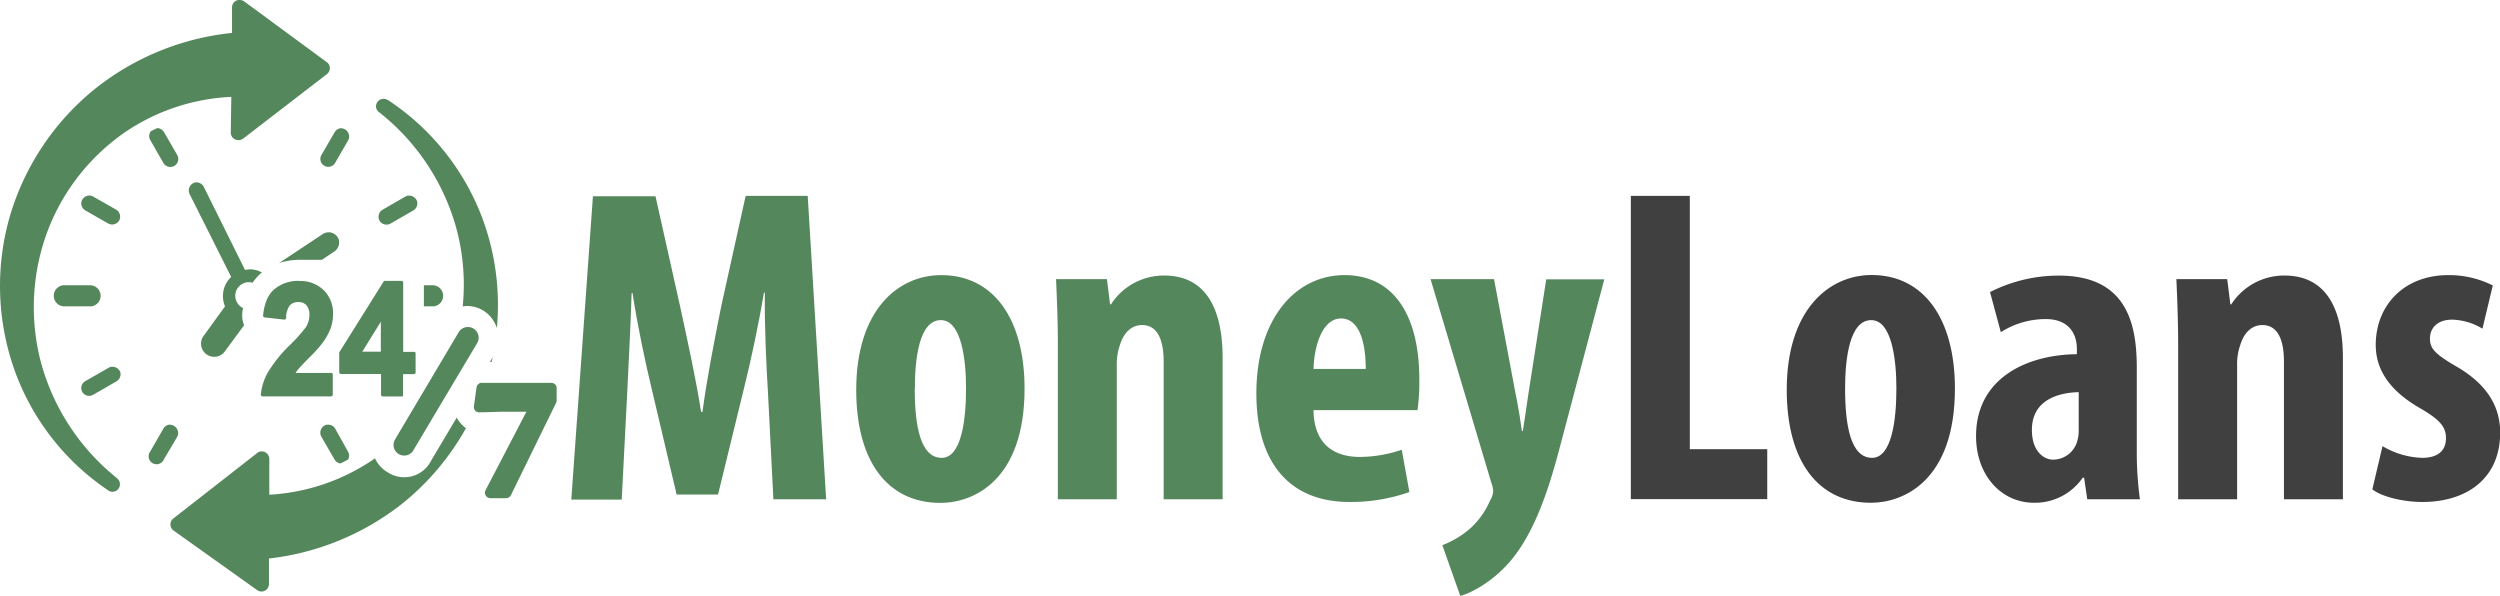 <svg xmlns="http://www.w3.org/2000/svg" xmlns:xlink="http://www.w3.org/1999/xlink" viewBox="0 0 606.65 144.63"><defs><style>.cls-1{fill:#55875d;}.cls-2{fill:#404041;}</style><symbol id="logo-h" data-name="logo-h" viewBox="0 0 606.65 144.63"><path class="cls-1" d="M186.36,95.37c-.43-7-.87-16.49-.76-24.35h-.22c-1.31,7.86-3.28,16.93-4.7,22.61L174.24,120H164.19l-6.11-25.89c-1.42-5.89-3.39-15.07-4.59-23h-.22c-.22,8-.77,17.26-1.09,24.57l-1.31,25.56H138.63l5.25-73.62h15.18L165,74.19c2,9.28,3.82,17.47,5.13,25.77h.33c1.09-8.19,2.73-16.49,4.58-25.77l5.9-26.66H196l4.47,73.62H187.67Z"/><path class="cls-1" d="M248.62,94.28c0,22.28-12.34,27.75-20.43,27.75-12.77,0-20.42-10-20.42-27.42,0-19.22,10-27.85,20.64-27.85C241.08,66.76,248.62,77.35,248.62,94.28Zm-26.65,0c0,9.18,1.42,16.82,6.55,16.82,4.7,0,5.9-8.95,5.9-16.82,0-7.32-1.2-16.6-6.12-16.6C223.06,77.68,222,87,222,94.28Z"/><path class="cls-1" d="M256.7,83.8c0-5.79-.22-10.92-.44-16.06h12.35l.76,6.12h.22a15.26,15.26,0,0,1,12.89-7c10.16,0,14.2,8.08,14.2,20v34.29H282.37V87.73c0-4.48-1.09-8.85-5.24-8.85-2.41,0-4.37,1.64-5.36,4.81A14.16,14.16,0,0,0,271,88.6v32.55H256.7Z"/><path class="cls-1" d="M318.74,99.52c.11,8.31,5,11.36,11.25,11.36a32.22,32.22,0,0,0,10.16-1.74L342,119.4a42.87,42.87,0,0,1-14.52,2.41c-14.64,0-22.61-9.62-22.61-26.33,0-18,9.39-28.72,21.41-28.72,11.46,0,18.13,9.06,18.13,25.34a49.09,49.09,0,0,1-.44,7.42Zm12.67-10c0-6.88-1.75-12.24-6-12.24-4.59,0-6.55,6.89-6.66,12.24Z"/><path class="cls-1" d="M362.54,67.74l5.24,27.85c.66,3.17,1.09,6,1.53,9h.22c.44-2.73.87-5.79,1.31-8.74l4.37-28.07H389.3L378.38,109c-2.63,10-6.12,20.42-11.91,27.19-4.59,5.36-9.94,7.87-12.12,8.41L350,132.29a22.3,22.3,0,0,0,7.1-4.37,19.59,19.59,0,0,0,4.47-6.44,5.14,5.14,0,0,0,.77-2.29,6.3,6.3,0,0,0-.44-2L347.14,67.74Z"/><path class="cls-2" d="M395.74,47.53h14.31V109h18.79v12.12h-33.1Z"/><path class="cls-2" d="M474.38,94.28C474.38,116.56,462,122,454,122c-12.78,0-20.43-10-20.43-27.42,0-19.22,10.05-27.85,20.64-27.85C466.84,66.76,474.38,77.35,474.38,94.28Zm-26.65,0c0,9.18,1.42,16.82,6.55,16.82,4.7,0,5.9-8.95,5.9-16.82,0-7.32-1.2-16.6-6.11-16.6C448.82,77.68,447.73,87,447.73,94.28Z"/><path class="cls-2" d="M518.51,108.92a86.29,86.29,0,0,0,.76,12.23H506.49l-.76-5.24h-.33A14.09,14.09,0,0,1,493.6,122c-8.08,0-14.09-6.78-14.09-16.17,0-14.09,12.35-19.77,24.47-19.88v-1.2c0-4.26-2.4-7.32-7.54-7.32a20.3,20.3,0,0,0-10.92,3.17l-2.62-9.72a36.63,36.63,0,0,1,16.71-4c16.28,0,18.9,11.36,18.9,22.28ZM504.42,95.16c-4.7.11-11.36,1.74-11.36,9.17,0,5.24,2.95,7.21,5.13,7.21a6.12,6.12,0,0,0,5.9-4.59,8.68,8.68,0,0,0,.33-2.51Z"/><path class="cls-2" d="M528.55,83.8c0-5.79-.21-10.92-.43-16.06h12.34l.76,6.12h.22a15.26,15.26,0,0,1,12.89-7c10.16,0,14.2,8.08,14.2,20v34.29H554.22V87.73c0-4.48-1.09-8.85-5.24-8.85-2.4,0-4.37,1.64-5.35,4.81a13.89,13.89,0,0,0-.77,4.91v32.55H528.55Z"/><path class="cls-2" d="M578.14,108.26a20,20,0,0,0,9.61,2.84c3.72,0,5.79-1.64,5.79-4.8,0-2.73-1.53-4.48-6.22-7.21-8.63-4.92-10.82-10.49-10.82-15.4,0-9.61,6.88-16.93,17.59-16.93a23.56,23.56,0,0,1,10.81,2.51l-2.51,10.49A14.78,14.78,0,0,0,595,77.57c-3.71,0-5.35,2.19-5.35,4.59s1.2,3.71,6.22,6.66c7.87,4.48,10.82,10.05,10.82,16.17,0,10.92-7.87,16.82-18.9,16.82-4.48,0-9.72-1.2-12.12-3.06Z"/><path id="path4347" class="cls-1" d="M57.82,0A1.82,1.82,0,0,0,56.3,1.8l0,6.19A63.78,63.78,0,0,0,23.42,21.27,62.36,62.36,0,0,0,2.56,51.91a61,61,0,0,0,1,38,59.21,59.21,0,0,0,22.57,29l.18.14a1.84,1.84,0,0,0,1.21.27v0a1.82,1.82,0,0,0,.9-3.23s0-.1-.09-.13l-.09-.05a54.2,54.2,0,0,1-18.31-28,52.67,52.67,0,0,1,1.93-32.65A51.21,51.21,0,0,1,31,31.64a49.89,49.89,0,0,1,25.13-8.13L56,32.13A1.82,1.82,0,0,0,57.78,34H58a1.91,1.91,0,0,0,1-.36L79.31,18a1.82,1.82,0,0,0,.37-2.55,1.58,1.58,0,0,0-.37-.36L59.22.32A1.88,1.88,0,0,0,58,0Zm35,24A1.83,1.83,0,0,0,91.25,26a1.85,1.85,0,0,0,.67,1.19l.13.08s0,0,0,0a54.25,54.25,0,0,1,18.61,27.85,52.48,52.48,0,0,1,1.62,19.25,5.07,5.07,0,0,1,.54-.09,7.5,7.5,0,0,1,7,3.68,9.16,9.16,0,0,1,.76,1.61,60.6,60.6,0,0,0-3.5-26.55A59.38,59.38,0,0,0,94.21,24.32h0L94,24.23A1.86,1.86,0,0,0,92.81,24ZM38.13,31.1c-.53.25-1.05.49-1.57.76v.05A1.92,1.92,0,0,0,36.47,34l3.19,5.56A1.92,1.92,0,1,0,43,37.6l-3.19-5.52a2,2,0,0,0-1.66-1Zm44.59,0a2,2,0,0,0-1.52,1L78,37.6a1.92,1.92,0,0,0,3.32,1.93L84.52,34a2,2,0,0,0-1.8-2.87Zm-35,13.14a.58.58,0,0,0-.14,0A2,2,0,0,0,46,47.07l10.1,20.14a6.26,6.26,0,0,0-2,4.57,6.39,6.39,0,0,0,.5,2.56l-5,6.91a3.2,3.2,0,1,0,5.11,3.81l4.53-6.14a6.07,6.07,0,0,1-.45-2.74v-.13c0-.44.11-.87.18-1.3a3.3,3.3,0,0,1,2.33-6.15,11.39,11.39,0,0,1,2.07-2.33l.18-.14a5.56,5.56,0,0,0-4.09-.62l-10-20.15a2.07,2.07,0,0,0-1.75-1.12ZM21.4,47.47a2,2,0,0,0-1.66,1.61,2,2,0,0,0,1,2l5.56,3.18a2,2,0,0,0,2.61-.72,2,2,0,0,0-.68-2.64l-5.6-3.19a2,2,0,0,0-1.08-.27Zm77.56,0a2.3,2.3,0,0,0-.67.27l-5.52,3.19a2,2,0,0,0-.67,2.64,2,2,0,0,0,2.6.72l5.52-3.18a2,2,0,0,0,1-2.25,2.06,2.06,0,0,0-2.07-1.39ZM79.81,56.4a1.68,1.68,0,0,0-.45,0,2.5,2.5,0,0,0-1.12.45l-10.55,7a15.45,15.45,0,0,1,4.81-.8h5.6l3-2a2.66,2.66,0,0,0,1.08-3,2.69,2.69,0,0,0-2.33-1.7ZM72.5,68.15a9,9,0,0,0-5.88,2c-1.6,1.34-2.5,3.5-2.78,6.42a.43.43,0,0,0,.35.45l4.76.54a.44.44,0,0,0,.4-.18.39.39,0,0,0,.09-.23,5,5,0,0,1,.85-3,2.64,2.64,0,0,1,2.07-.85,2.54,2.54,0,0,1,2,.76,3.56,3.56,0,0,1,.72,2.43,5.49,5.49,0,0,1-.86,2.91,37.79,37.79,0,0,1-3.9,4.35A33.22,33.22,0,0,0,65,90.36a13.84,13.84,0,0,0-1.71,5.33.43.43,0,0,0,.18.41.46.46,0,0,0,.27.09H80.3a.43.43,0,0,0,.45-.41V90.89a.34.34,0,0,0,0-.17.42.42,0,0,0-.4-.23H71.73a8.63,8.63,0,0,1,.5-.72c.36-.45,1.33-1.5,2.82-3a31.68,31.68,0,0,0,3.14-3.46h0s0,0,0,0a15.09,15.09,0,0,0,2-3.54,10.64,10.64,0,0,0,.63-3.64,7.82,7.82,0,0,0-2.2-5.65,8.07,8.07,0,0,0-6-2.29Zm20.81,0a.42.42,0,0,0-.14.09l-.09.09L82.32,85.51a.46.46,0,0,0,0,.23v4.57a.44.44,0,0,0,.42.45h9.72v5a.44.44,0,0,0,.09.27l.09.09a.44.44,0,0,0,.27.09h4.58a.35.35,0,0,0,.13,0A.44.44,0,0,0,97.8,96a.41.41,0,0,0,0-.22v-5h2.65a.44.44,0,0,0,.4-.31.78.78,0,0,0,0-.14V85.69a.46.46,0,0,0-.23-.31.44.44,0,0,0-.22,0H97.84V68.6a.43.43,0,0,0-.4-.45H93.31ZM15.25,69.23a2.57,2.57,0,0,0,.5,5.11h6.37a2.57,2.57,0,0,0,0-5.11H15.25Zm87.61,0v5.11h2.38a2.57,2.57,0,0,0,0-5.11ZM92.41,78.07v7.26H87.92Zm20.86,1.3a2.58,2.58,0,0,0-2,1.3l-15.43,26a2.59,2.59,0,0,0,4.35,2.8l.09-.16,15.48-26a2.59,2.59,0,0,0-2.47-3.94Zm6.28,7.31-.67,1.16h.4C119.37,87.45,119.47,87.07,119.55,86.68ZM27.1,89l-.14,0a1.83,1.83,0,0,0-.63.26l-5.56,3.19a1.91,1.91,0,1,0,1.88,3.32l5.61-3.23a2,2,0,0,0,.94-2.2A2,2,0,0,0,27.28,89Zm89.53,3.9s0,0,0,0h-.09a.8.8,0,0,0-.22.13.43.43,0,0,0-.09.1,1.13,1.13,0,0,0-.59.85L115,98.57a1.27,1.27,0,0,0,1.3,1.48c1.93,0,3.81-.11,5.56-.14.74,0,1.47,0,2.24,0l2.29,0c.5,0,.9,0,1.35,0L117.8,119a1.25,1.25,0,0,0,.09,1.26,1.29,1.29,0,0,0,1.08.63v0h3.81a1.34,1.34,0,0,0,1.21-.76l11-22.47a1.33,1.33,0,0,0,.09-.59V94.21a1.26,1.26,0,0,0-1.3-1.3h-17.1Zm-5.83,8.48-6.14,10.32-.09.18,0,0a7.31,7.31,0,0,1-10.4,2.79,7.78,7.78,0,0,1-3.19-3.46l-.63.45a49.8,49.8,0,0,1-25,8.39V111.4a1.82,1.82,0,0,0-1.79-1.86l-.27,0a1.88,1.88,0,0,0-.9.4L42.08,125.8a1.82,1.82,0,0,0,0,2.91L62.4,143.2a1.82,1.82,0,0,0,2.54-.43,1.87,1.87,0,0,0,.33-1.05v-6.19A63.88,63.88,0,0,0,98,121.9a62.47,62.47,0,0,0,15.07-18,7.7,7.7,0,0,1-2.25-2.56Zm-69.48,1.66-.14,0a1.92,1.92,0,0,0-1.52.94l-3.19,5.56a1.93,1.93,0,1,0,3.32,1.89L43,106a2,2,0,0,0-1.66-2.92Zm38,0A2,2,0,0,0,78,106l3.19,5.52a1.93,1.93,0,0,0,1.39.94h0c.64-.3,1.26-.61,1.89-.94a2,2,0,0,0,0-1.89L81.33,104a1.89,1.89,0,0,0-1.75-.94Z"/></symbol></defs><g id="Layer_2" data-name="Layer 2"><g id="Horizontal_Dark" data-name="Horizontal Dark"><use width="606.65" height="144.63" xlink:href="#logo-h"/></g></g></svg>